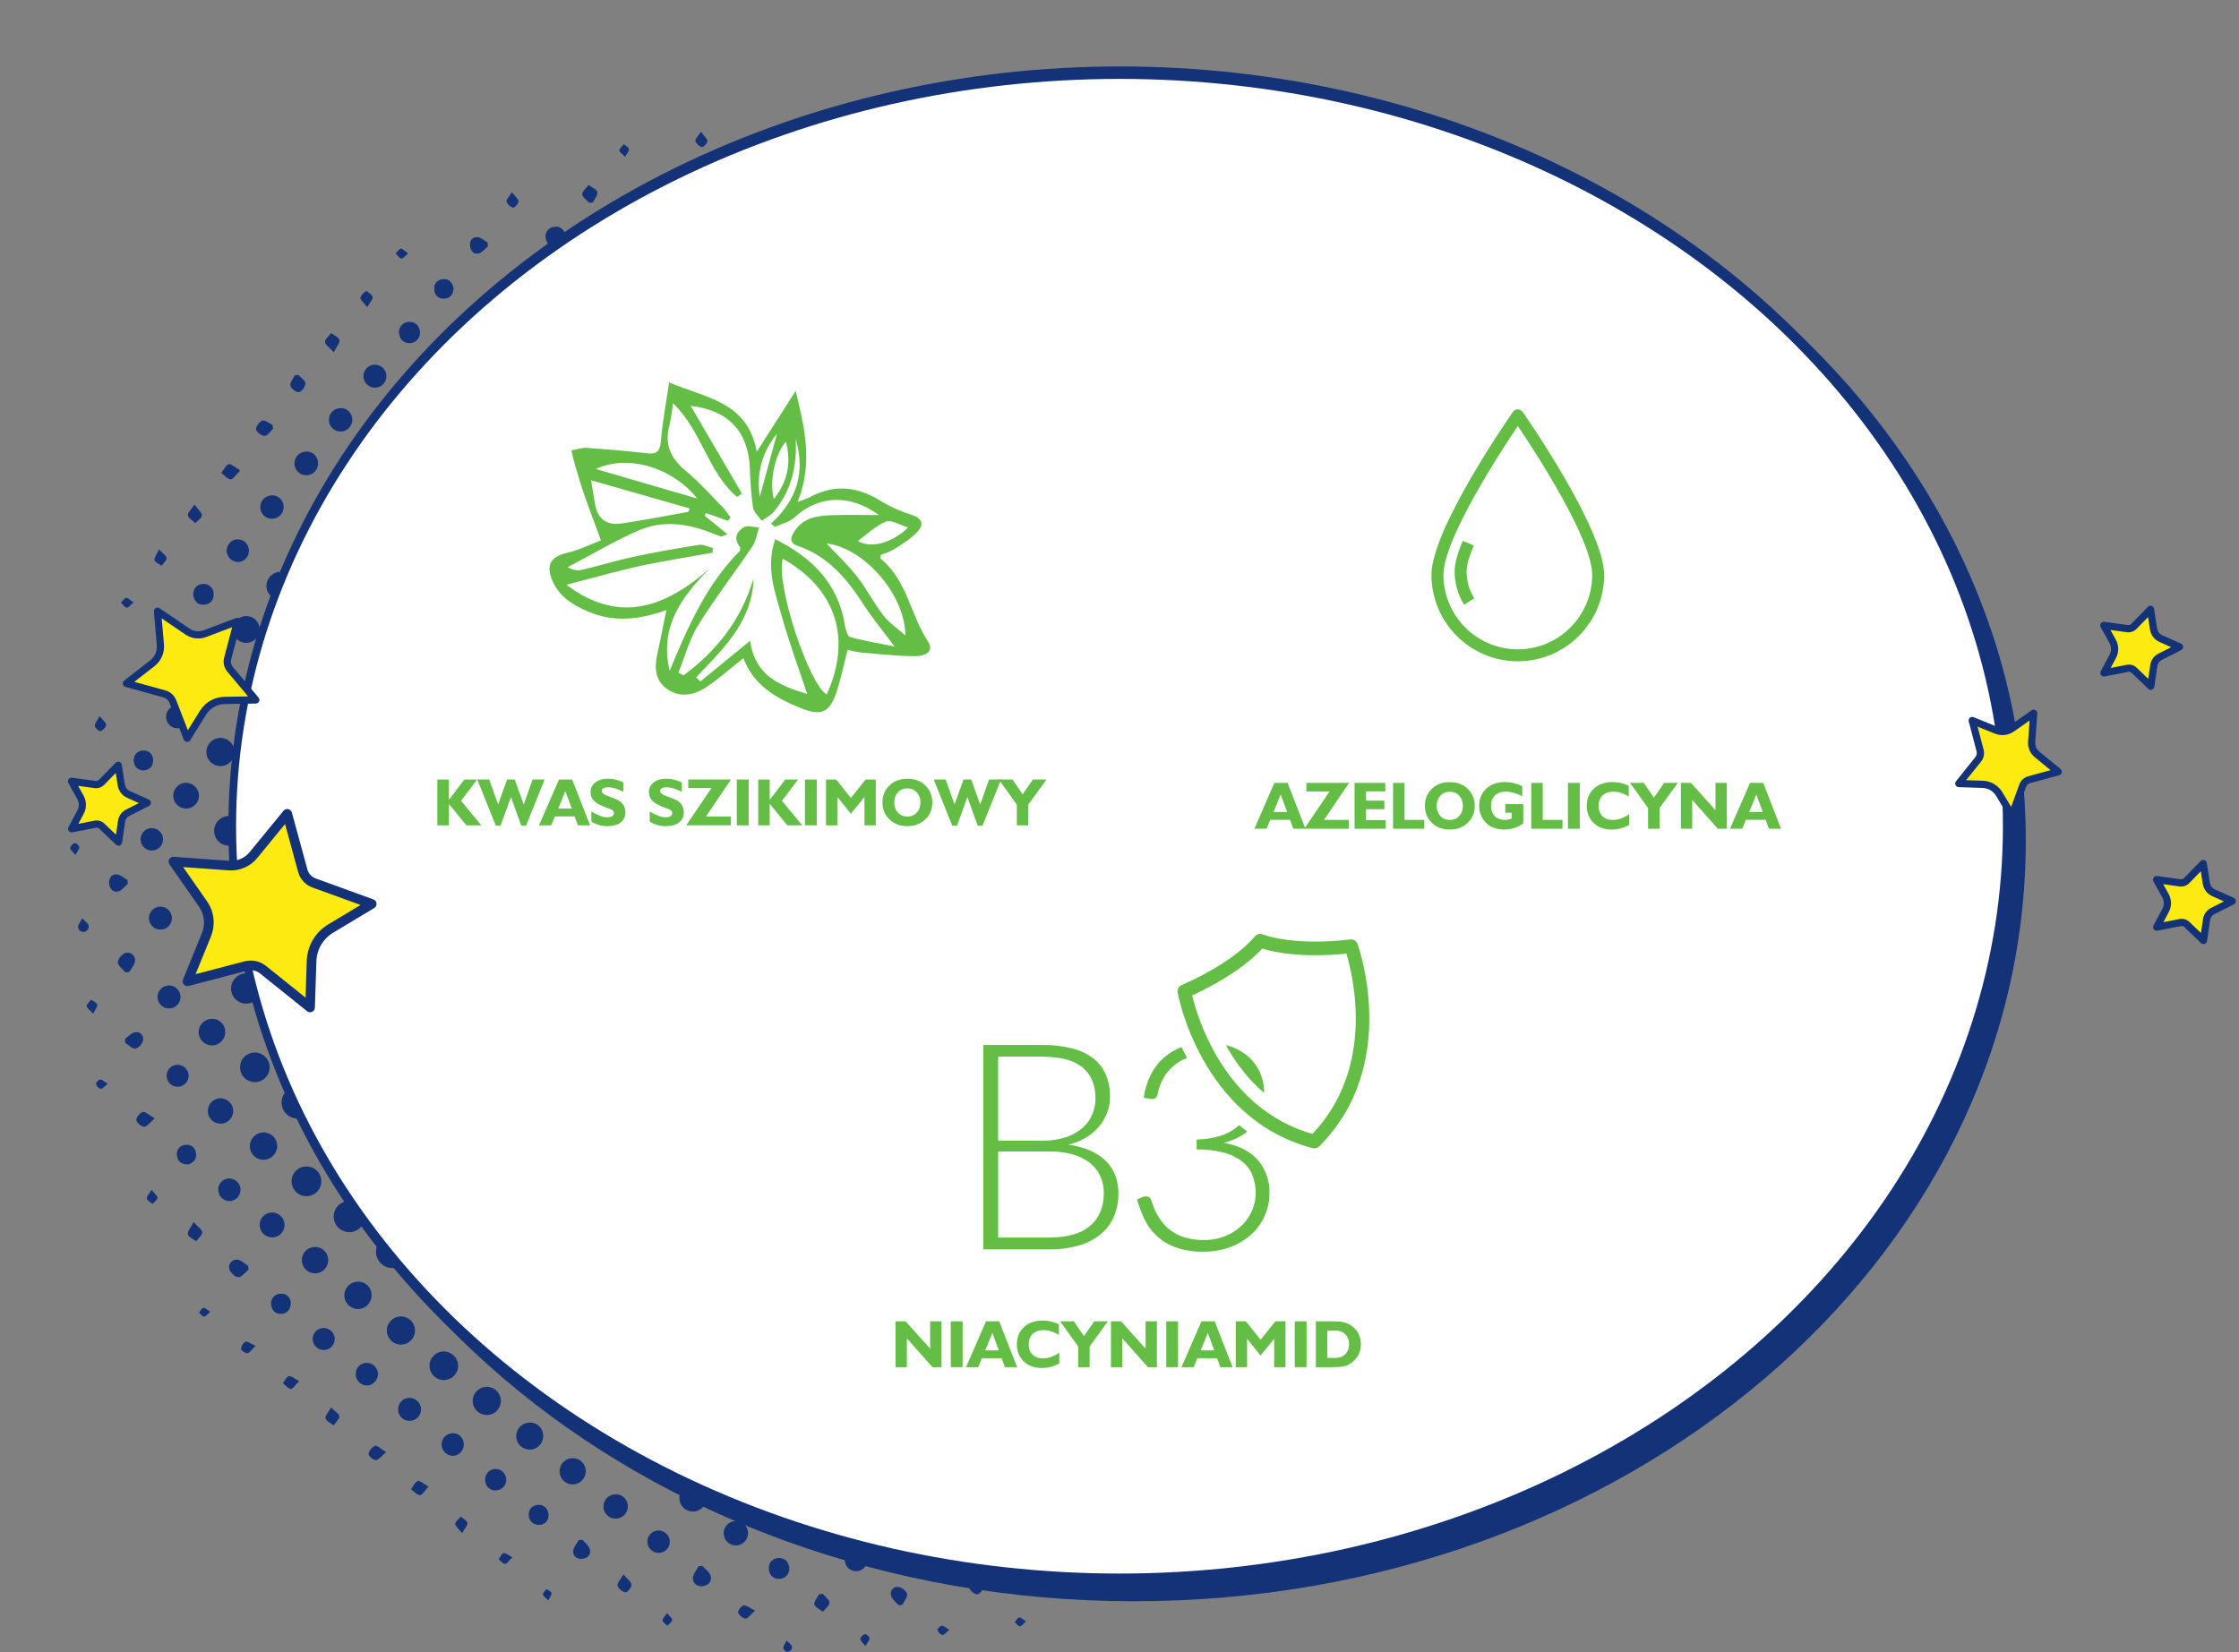 <?xml version="1.0" encoding="utf-8"?>
<!-- Generator: Adobe Illustrator 24.0.2, SVG Export Plug-In . SVG Version: 6.00 Build 0)  -->
<svg version="1.1" id="Layer_1" xmlns="http://www.w3.org/2000/svg" xmlns:xlink="http://www.w3.org/1999/xlink" x="0px" y="0px"
	 viewBox="0 0 932 688" style="enable-background:new 0 0 932 688;" xml:space="preserve">
<rect x="0" y="0" width="932" height="688" fill="#808080" stroke="none"/>
<style type="text/css">
	.st0{fill:#143278;}
	.st1{fill:#FFFFFF;}
	.st2{enable-background:new    ;}
	.st3{fill:#64BE46;}
	.st4{fill:#FCEA10;}
</style>
<g>
	<g id="Group_2577" transform="translate(-4046.087 -797.838)">
		<g id="Group_2576" transform="translate(4292.087 879.838)">
			<g id="Group_2322" transform="translate(88.474 404.294)">
				<g id="Path_1597">
					<path class="st0" d="M-211.05-33.97c-3.7,0.29-6.47,3.53-6.18,7.23c0.29,3.71,3.53,6.47,7.23,6.18
						c3.7-0.29,6.47-3.53,6.18-7.23c0-0.01,0-0.03,0-0.04C-204.2-31.48-207.39-34.19-211.05-33.97z"/>
				</g>
			</g>
			<g id="Group_2323" transform="translate(127.855 466.465)">
				<g id="Path_1598">
					<path class="st0" d="M-211.22-34.05c-3.72,0.35-6.45,3.66-6.1,7.39s3.66,6.46,7.38,6.11c3.72-0.35,6.45-3.66,6.1-7.39
						c0-0.04-0.01-0.09-0.01-0.13C-204.33-31.71-207.57-34.34-211.22-34.05z"/>
				</g>
			</g>
			<g id="Group_2329" transform="translate(110.2 452.06)">
				<g id="Path_1604">
					<path class="st0" d="M-211.29-34.04c-3.58,0.27-6.26,3.4-5.98,6.98c0.27,3.58,3.4,6.26,6.97,5.99c3.58-0.27,6.26-3.4,5.98-6.98
						c0-0.04-0.01-0.08-0.01-0.12c-0.27-3.51-3.33-6.14-6.84-5.88C-211.2-34.05-211.25-34.04-211.29-34.04z"/>
				</g>
			</g>
			<g id="Group_2337" transform="translate(67.375 357.167)">
				<g id="Path_1612">
					<path class="st0" d="M-211.33-33.89c-3.47,0.25-6.08,3.26-5.84,6.74c0.25,3.47,3.26,6.09,6.73,5.84
						c3.47-0.25,6.08-3.26,5.84-6.74c0-0.07-0.01-0.14-0.02-0.21c-0.25-3.37-3.18-5.9-6.55-5.65
						C-211.22-33.9-211.27-33.9-211.33-33.89z"/>
				</g>
			</g>
			<g id="Group_2352" transform="translate(92.581 437.696)">
				<g id="Path_1627">
					<path class="st0" d="M-211.5-34.02c-3.41,0.26-5.95,3.24-5.69,6.65c0.26,3.41,3.24,5.96,6.64,5.7c3.38-0.26,5.92-3.19,5.7-6.58
						c-0.2-3.39-3.12-5.98-6.51-5.78C-211.41-34.03-211.46-34.02-211.5-34.02z"/>
				</g>
			</g>
			<g id="Group_2353" transform="translate(71.104 390.179)">
				<g id="Path_1628">
					<path class="st0" d="M-211.35-33.96c-3.4,0.18-6.01,3.09-5.82,6.49c0.18,3.4,3.09,6.01,6.48,5.83c3.4-0.18,6.01-3.09,5.82-6.49
						c0-0.07-0.01-0.13-0.01-0.2C-205.17-31.64-208.03-34.13-211.35-33.96z"/>
				</g>
			</g>
			<g id="Group_2354" transform="translate(60.303 291.54)">
				<g id="Path_1629">
					<path class="st0" d="M-211.45-33.79c-3.41,0.26-5.96,3.25-5.7,6.66c0.26,3.41,3.24,5.97,6.66,5.7s5.96-3.25,5.7-6.66
						c-0.01-0.1-0.02-0.2-0.03-0.3C-205.22-31.68-208.15-34.07-211.45-33.79z"/>
				</g>
			</g>
			<g id="Group_2363" transform="translate(150.163 514.826)">
				<g id="Path_1638">
					<path class="st0" d="M-211.79-34.14c-3.28,0.21-5.78,3.04-5.57,6.32c0.21,3.29,3.04,5.78,6.32,5.57
						c3.28-0.21,5.78-3.04,5.57-6.32c0-0.07-0.01-0.13-0.02-0.2C-205.84-31.95-208.6-34.3-211.79-34.14z"/>
				</g>
			</g>
			<g id="Group_2369" transform="translate(132.337 500.244)">
				<g id="Path_1644">
					<path class="st0" d="M-211.9-34.12c-3.23,0.25-5.65,3.06-5.4,6.29c0.25,3.23,3.06,5.65,6.29,5.41c3.23-0.25,5.65-3.06,5.4-6.29
						c0-0.04-0.01-0.08-0.01-0.11C-205.92-32.02-208.71-34.38-211.9-34.12z"/>
				</g>
			</g>
			<g id="Group_2370" transform="translate(168.173 529.591)">
				<g id="Path_1645">
					<path class="st0" d="M-211.98-34.16c-3.23,0.24-5.65,3.05-5.41,6.28s3.05,5.66,6.28,5.41c3.23-0.24,5.65-3.05,5.41-6.28
						c0-0.04-0.01-0.07-0.01-0.11C-205.99-32.05-208.79-34.42-211.98-34.16z"/>
				</g>
			</g>
			<g id="Group_2374" transform="translate(82.096 189.734)">
				<g id="Path_1649">
					<path class="st0" d="M-211.94-33.62c-3.22,0.33-5.56,3.22-5.23,6.44c0.33,3.22,3.21,5.56,6.43,5.23
						c3.22-0.33,5.56-3.22,5.23-6.44c0-0.04-0.01-0.08-0.01-0.11C-205.9-31.68-208.76-33.96-211.94-33.62z"/>
				</g>
			</g>
			<g id="Group_2375" transform="translate(57.035 258.999)">
				<g id="Path_1650">
					<path class="st0" d="M-211.71-33.75c-3.23,0.24-5.65,3.06-5.41,6.29c0.24,3.23,3.05,5.65,6.28,5.41
						c3.23-0.24,5.65-3.06,5.41-6.29c0-0.04-0.01-0.07-0.01-0.11C-205.73-31.63-208.52-34-211.71-33.75z"/>
				</g>
			</g>
			<g id="Group_2377" transform="translate(186.321 544.501)">
				<g id="Path_1652">
					<path class="st0" d="M-212.26-34.18c-3.1,0.24-5.41,2.95-5.17,6.05c0.24,3.1,2.95,5.41,6.04,5.17c3.1-0.24,5.41-2.95,5.17-6.05
						c0-0.03-0.01-0.07-0.01-0.1c-0.18-2.99-2.75-5.27-5.74-5.09C-212.06-34.2-212.16-34.19-212.26-34.18z"/>
				</g>
			</g>
			<g id="Group_2381" transform="translate(75.166 423.528)">
				<g id="Path_1656">
					<path class="st0" d="M-211.88-34c-3.13,0.21-5.5,2.93-5.29,6.06s2.93,5.5,6.06,5.29c3.13-0.21,5.5-2.93,5.29-6.06
						c0-0.07-0.01-0.13-0.02-0.2c-0.22-3.04-2.85-5.32-5.89-5.11C-211.78-34.01-211.83-34-211.88-34z"/>
				</g>
			</g>
			<g id="Group_2384" transform="translate(114.594 485.748)">
				<g id="Path_1659">
					<path class="st0" d="M-212.11-34.08c-3.12,0.29-5.42,3.06-5.13,6.18c0.29,3.13,3.05,5.43,6.18,5.14
						c3.12-0.29,5.42-3.06,5.13-6.18c-0.01-0.06-0.01-0.13-0.02-0.19c-0.28-3.02-2.96-5.25-5.98-4.97
						C-211.99-34.1-212.05-34.09-212.11-34.08z"/>
				</g>
			</g>
			<g id="Group_2388" transform="translate(254.4 570.325)">
				<g id="Path_1663">
					<path class="st0" d="M-212.59-34.2c-3.09,0.34-5.32,3.11-4.98,6.2s3.11,5.32,6.2,4.98c3.09-0.34,5.32-3.11,4.98-6.2
						c0-0.04-0.01-0.07-0.01-0.11c-0.28-2.99-2.94-5.19-5.93-4.9C-212.42-34.23-212.51-34.22-212.59-34.2z"/>
				</g>
			</g>
			<g id="Group_2391" transform="translate(53.801 376.135)">
				<g id="Path_1666">
					<path class="st0" d="M-212.01-33.92c-3.05,0.24-5.32,2.91-5.08,5.96c0.24,3.05,2.91,5.32,5.95,5.08
						c3.02-0.24,5.28-2.86,5.08-5.88c-0.12-2.98-2.64-5.3-5.61-5.18C-211.78-33.94-211.9-33.94-212.01-33.92z"/>
				</g>
			</g>
			<g id="Group_2392" transform="translate(204.402 559.34)">
				<g id="Path_1667">
					<path class="st0" d="M-212.37-34.22c-3.01,0.19-5.29,2.79-5.1,5.81s2.79,5.3,5.8,5.1s5.29-2.79,5.1-5.81
						c0-0.03,0-0.07-0.01-0.1C-206.83-32.18-209.4-34.4-212.37-34.22z"/>
				</g>
			</g>
			<g id="Group_2393" transform="translate(96.858 471.26)">
				<g id="Path_1668">
					<path class="st0" d="M-212.1-34.08c-3.03,0.21-5.32,2.83-5.11,5.87c0.21,3.03,2.83,5.32,5.86,5.11
						c3.03-0.21,5.32-2.83,5.11-5.87c0-0.06-0.01-0.13-0.02-0.19C-206.53-32.12-209.13-34.32-212.1-34.08z"/>
				</g>
			</g>
			<g id="Group_2399" transform="translate(68.049 208.212)">
				<g id="Path_1674">
					<path class="st0" d="M-211.84-33.68c-3.08,0.15-5.45,2.76-5.3,5.84c0.15,3.08,2.76,5.46,5.83,5.31
						c3.08-0.15,5.45-2.76,5.3-5.84c0,0,0-0.01,0-0.01c-0.05-2.99-2.52-5.37-5.5-5.31C-211.62-33.69-211.73-33.69-211.84-33.68z"/>
				</g>
			</g>
			<g id="Group_2407" transform="translate(54.004 226.703)">
				<g id="Path_1682">
					<path class="st0" d="M-212.24-33.7c-2.91,0.23-5.09,2.78-4.86,5.7c0.23,2.92,2.78,5.09,5.69,4.86c2.91-0.23,5.09-2.78,4.86-5.7
						c0-0.06-0.01-0.12-0.02-0.19C-206.93-31.83-209.41-33.87-212.24-33.7z"/>
				</g>
			</g>
			<g id="Group_2408" transform="translate(43.203 277.696)">
				<g id="Path_1683">
					<path class="st0" d="M-211.9-33.79c-2.96,0.1-5.28,2.58-5.19,5.54c0.09,2.96,2.57,5.29,5.53,5.19c2.96-0.1,5.28-2.58,5.19-5.54
						c0-0.09-0.01-0.18-0.02-0.26C-206.67-31.69-209.07-33.83-211.9-33.79z"/>
				</g>
			</g>
			<g id="Group_2412" transform="translate(57.633 409.253)">
				<g id="Path_1687">
					<path class="st0" d="M-212.28-33.98c-2.91,0.25-5.07,2.81-4.83,5.73s2.81,5.08,5.72,4.83c2.91-0.25,5.07-2.81,4.83-5.73
						c-0.01-0.06-0.01-0.13-0.02-0.19C-206.97-32.14-209.45-34.17-212.28-33.98z"/>
				</g>
			</g>
			<g id="Group_2414" transform="translate(79.239 456.893)">
				<g id="Path_1689">
					<path class="st0" d="M-212.48-34.04c-2.85,0.28-4.93,2.83-4.65,5.68c0.28,2.85,2.82,4.94,5.67,4.65s4.93-2.83,4.65-5.68
						c0,0,0,0,0-0.01C-207.1-32.24-209.63-34.31-212.48-34.04z"/>
				</g>
			</g>
			<g id="Group_2417" transform="translate(222.701 574.399)">
				<g id="Path_1692">
					<path class="st0" d="M-212.71-34.24c-2.8,0.15-4.95,2.54-4.8,5.34c0.15,2.8,2.54,4.95,5.34,4.8c2.8-0.15,4.95-2.54,4.8-5.34
						c0-0.09-0.01-0.18-0.02-0.26c-0.21-2.72-2.59-4.75-5.3-4.54C-212.7-34.24-212.71-34.24-212.71-34.24z"/>
				</g>
			</g>
			<g id="Group_2419" transform="translate(272.861 585.551)">
				<g id="Path_1694">
					<path class="st0" d="M-212.85-34.26c-2.8,0.16-4.94,2.56-4.78,5.36c0.16,2.8,2.55,4.94,5.35,4.78c2.8-0.16,4.94-2.56,4.78-5.36
						c0-0.09-0.01-0.18-0.02-0.27c-0.22-2.72-2.6-4.74-5.32-4.52C-212.84-34.26-212.84-34.26-212.85-34.26z"/>
				</g>
			</g>
			<g id="Group_2421" transform="translate(108.128 121.459)">
				<g id="Path_1696">
					<path class="st0" d="M-212.9-33.51c-2.67,0.31-4.59,2.72-4.29,5.4c0.3,2.68,2.72,4.6,5.39,4.29c2.67-0.31,4.59-2.72,4.29-5.4
						c-0.01-0.09-0.02-0.17-0.04-0.26C-207.91-32.07-210.3-33.88-212.9-33.51C-212.89-33.51-212.89-33.51-212.9-33.51z"/>
				</g>
			</g>
			<g id="Group_2424" transform="translate(93.749 139.604)">
				<g id="Path_1699">
					<path class="st0" d="M-212.77-33.55c-2.71,0.28-4.68,2.7-4.4,5.4c0.28,2.71,2.69,4.68,5.4,4.4c2.71-0.28,4.68-2.7,4.4-5.4
						c0-0.01,0-0.01,0-0.02c-0.18-2.62-2.44-4.59-5.05-4.42C-212.54-33.57-212.65-33.56-212.77-33.55z"/>
				</g>
			</g>
			<g id="Group_2426" transform="translate(79.47 157.853)">
				<g id="Path_1701">
					<path class="st0" d="M-212.65-33.59c-2.68,0.21-4.68,2.56-4.47,5.24c0.21,2.68,2.56,4.69,5.24,4.48
						c2.65-0.21,4.64-2.5,4.48-5.16c-0.09-2.62-2.28-4.67-4.9-4.59C-212.42-33.61-212.54-33.6-212.65-33.59z"/>
				</g>
			</g>
			<g id="Group_2432" transform="translate(40.173 245.4)">
				<g id="Path_1707">
					<path class="st0" d="M-212.58-33.74c-2.64,0.17-4.64,2.45-4.47,5.09c0.17,2.64,2.45,4.65,5.08,4.48
						c2.64-0.17,4.64-2.45,4.47-5.09c0-0.03,0-0.06-0.01-0.09C-207.73-31.94-209.98-33.88-212.58-33.74z"/>
				</g>
			</g>
			<g id="Group_2433" transform="translate(36.624 362.212)">
				<g id="Path_1708">
					<path class="st0" d="M-212.67-33.91c-2.64,0.22-4.59,2.54-4.37,5.18c0.22,2.64,2.54,4.59,5.18,4.37
						c2.64-0.22,4.59-2.54,4.37-5.18c0-0.03-0.01-0.06-0.01-0.09C-207.79-32.22-210.08-34.11-212.67-33.91z"/>
				</g>
			</g>
			<g id="Group_2435" transform="translate(122.54 103.35)">
				<g id="Path_1710">
					<path class="st0" d="M-213.01-33.49c-2.63,0.3-4.52,2.67-4.22,5.3c0.3,2.63,2.67,4.52,5.3,4.22c2.63-0.3,4.52-2.67,4.22-5.3
						c0-0.03-0.01-0.06-0.01-0.1C-208.09-31.94-210.43-33.76-213.01-33.49z"/>
				</g>
			</g>
			<g id="Group_2436" transform="translate(136.985 534.19)">
				<g id="Path_1711">
					<path class="st0" d="M-212.81-34.18c-2.64,0.17-4.64,2.45-4.47,5.09c0.17,2.64,2.45,4.65,5.09,4.48
						c2.64-0.17,4.64-2.45,4.47-5.09c0-0.03,0-0.06-0.01-0.09C-207.97-32.39-210.21-34.33-212.81-34.18z"/>
				</g>
			</g>
			<g id="Group_2439" transform="translate(33.031 329.34)">
				<g id="Path_1714">
					<path class="st0" d="M-212.8-33.84c-2.63,0.3-4.51,2.68-4.21,5.31s2.68,4.51,5.31,4.21c2.63-0.3,4.51-2.68,4.21-5.31
						c0-0.03-0.01-0.06-0.01-0.1C-207.89-32.3-210.22-34.11-212.8-33.84z"/>
				</g>
			</g>
			<g id="Group_2444" transform="translate(323.418 597.099)">
				<g id="Path_1719">
					<path class="st0" d="M-213.25-34.29c-2.58,0.1-4.6,2.27-4.5,4.86c0.1,2.59,2.27,4.6,4.86,4.5c2.58-0.1,4.6-2.27,4.5-4.86
						c0-0.06,0-0.11-0.01-0.17C-208.66-32.43-210.76-34.31-213.25-34.29z"/>
				</g>
			</g>
			<g id="Group_2446" transform="translate(61.809 442.672)">
				<g id="Path_1721">
					<path class="st0" d="M-212.97-33.98c-2.49,0.31-4.25,2.58-3.95,5.07c0.22,2.6,2.5,4.53,5.1,4.32c2.57-0.36,4.39-2.7,4.12-5.28
						C-208.03-32.47-210.38-34.3-212.97-33.98z"/>
				</g>
			</g>
			<g id="Group_2450" transform="translate(119.142 519.574)">
				<g id="Path_1725">
					<path class="st0" d="M-212.88-34.14c-2.5,0.19-4.37,2.37-4.19,4.87c0.11,2.61,2.29,4.64,4.89,4.56
						c2.58-0.25,4.5-2.49,4.36-5.08C-208.02-32.38-210.28-34.33-212.88-34.14z"/>
				</g>
			</g>
			<g id="Group_2451" transform="translate(154.953 548.954)">
				<g id="Path_1726">
					<path class="st0" d="M-213-34.21c-2.59,0.31-4.43,2.66-4.12,5.25c0,0,0,0,0,0c0.36,2.57,2.69,4.39,5.27,4.13
						c2.57-0.43,4.31-2.85,3.91-5.43C-208.25-32.74-210.51-34.51-213-34.21z"/>
				</g>
			</g>
			<g id="Group_2455" transform="translate(65.282 176.214)">
				<g id="Path_1730">
					<path class="st0" d="M-212.56-33.64c-2.47-0.01-4.55,2.51-4.37,5.05c0.24,2.59,2.48,4.52,5.07,4.38
						c2.59-0.3,4.45-2.63,4.16-5.23C-207.89-31.94-210.06-33.82-212.56-33.64z"/>
				</g>
			</g>
			<g id="Group_2456" transform="translate(29.551 296.583)">
				<g id="Path_1731">
					<path class="st0" d="M-212.82-33.8c-2.57,0.26-4.44,2.56-4.18,5.13c0.26,2.57,2.56,4.44,5.12,4.18
						c2.57-0.26,4.44-2.56,4.18-5.13c-0.01-0.06-0.01-0.12-0.02-0.17C-208.12-32.25-210.34-33.99-212.82-33.8z"/>
				</g>
			</g>
			<g id="Group_2457" transform="translate(241.008 589.476)">
				<g id="Path_1732">
					<path class="st0" d="M-213.17-34.27c-2.58,0.17-4.53,2.4-4.36,4.98c0.17,2.58,2.4,4.53,4.97,4.37c2.58-0.17,4.53-2.4,4.36-4.98
						c0-0.06-0.01-0.11-0.01-0.17C-208.53-32.55-210.68-34.37-213.17-34.27z"/>
				</g>
			</g>
			<g id="Group_2459" transform="translate(101.341 505.04)">
				<g id="Path_1734">
					<path class="st0" d="M-212.93-34.13c-2.53,0.18-4.43,2.38-4.25,4.91c0.18,2.53,2.38,4.43,4.91,4.25
						c2.53-0.18,4.43-2.38,4.25-4.91c0-0.03,0-0.05-0.01-0.08C-208.29-32.44-210.45-34.28-212.93-34.13z"/>
				</g>
			</g>
			<g id="Group_2460" transform="translate(40.406 395.276)">
				<g id="Path_1735">
					<path class="st0" d="M-212.78-33.97c-2.53,0.18-4.43,2.38-4.25,4.91c0.18,2.53,2.38,4.43,4.9,4.25
						c2.53-0.18,4.43-2.38,4.25-4.91c0-0.02,0-0.05-0.01-0.08C-208.14-32.27-210.3-34.11-212.78-33.97z"/>
				</g>
			</g>
			<g id="Group_2462" transform="translate(173.117 563.847)">
				<g id="Path_1737">
					<path class="st0" d="M-213.28-34.22c-2.4,0.26-4.14,2.42-3.88,4.82c0.01,0.09,0.02,0.18,0.04,0.27
						c0.21,2.32,2.26,4.03,4.58,3.82c0.07-0.01,0.15-0.02,0.22-0.03c2.4-0.25,4.15-2.39,3.91-4.8c-0.01-0.09-0.02-0.18-0.04-0.27
						C-208.78-32.76-210.91-34.44-213.28-34.22z"/>
				</g>
			</g>
			<g id="Group_2463" transform="translate(137.173 85.489)">
				<g id="Path_1738">
					<path class="st0" d="M-212.79-33.5c-2.37-0.02-4.3,1.89-4.31,4.25c0,0.14,0,0.28,0.02,0.42c0.26,2.64,1.79,4.17,4.44,4.23
						c2.43-0.04,4.37-2.04,4.34-4.47c0-0.12-0.01-0.24-0.02-0.36C-208.72-31.88-210.13-33.44-212.79-33.5z"/>
				</g>
			</g>
			<g id="Group_2466" transform="translate(291.52 600.948)">
				<g id="Path_1741">
					<path class="st0" d="M-213.65-34.3c-2.55,0.46-4.02,1.96-3.81,4.65c-0.04,2.2,1.7,4.01,3.89,4.06c0.18,0,0.37-0.01,0.55-0.03
						c2.27-0.03,4.08-1.9,4.05-4.18c0-0.21-0.02-0.41-0.06-0.62C-209.4-33.09-211.03-34.32-213.65-34.3z"/>
				</g>
			</g>
			<g id="Group_2467" transform="translate(51.342 194.771)">
				<g id="Path_1742">
					<path class="st0" d="M-213.22-33.61c-2.61,0.43-3.76,2.13-3.68,4.78c0.52,2.61,2.04,4.06,4.67,3.8
						c2.61-0.26,3.95-1.93,3.82-4.61c-0.05-2.27-1.93-4.08-4.2-4.03C-212.81-33.67-213.01-33.65-213.22-33.61z"/>
				</g>
			</g>
			<g id="Group_2468" transform="translate(26.482 264.254)">
				<g id="Path_1743">
					<path class="st0" d="M-212.8-33.78c-2.19-0.05-4,1.68-4.05,3.87c0,0.17,0,0.34,0.02,0.52c0.25,2.56,1.8,3.75,4.18,3.94
						c2.48-0.37,3.97-1.73,3.9-4.28c0.12-2.11-1.49-3.92-3.6-4.05C-212.5-33.79-212.65-33.79-212.8-33.78z"/>
				</g>
			</g>
			<g id="Group_2470" transform="translate(198.34 45.843)">
				<g id="Path_1745">
					<path class="st0" d="M-213.49-33.43c-2.19,0.11-3.88,1.98-3.77,4.18c0.01,0.17,0.03,0.34,0.06,0.5
						c0.38,2.53,1.92,3.79,4.42,3.66c2.41-0.13,4.03-2.23,3.67-5.14C-209.45-32.32-211.4-33.74-213.49-33.43z"/>
				</g>
			</g>
			<g id="Group_2471" transform="translate(191.338 578.798)">
				<g id="Path_1746">
					<path class="st0" d="M-213.75-34.2c-2.47,0.43-3.67,2.02-3.47,4.57c0.19,2.46,2.29,4.07,5.12,3.66
						c2.07-0.43,3.42-2.44,3.03-4.52c-0.11-2.19-1.98-3.88-4.17-3.77C-213.41-34.25-213.58-34.23-213.75-34.2z"/>
				</g>
			</g>
			<g id="Group_2475" transform="translate(83.813 490.775)">
				<g id="Path_1750">
					<path class="st0" d="M-213.14-34.12c-2.2,0.07-3.92,1.91-3.85,4.1c0.01,0.17,0.02,0.34,0.05,0.51
						c0.34,2.53,1.85,3.84,4.35,3.75c2.42-0.09,4.08-2.16,3.77-5.06C-209.11-32.93-211.04-34.4-213.14-34.12z"/>
				</g>
			</g>
			<g id="Group_2478" transform="translate(259.821 604.236)">
				<g id="Path_1753">
					<path class="st0" d="M-213.52-34.3l-1.55,0.21c-0.83,1.63-2.3,3.25-2.33,4.89c-0.04,2.3,1.89,3.67,4.2,3.36
						c2.31-0.31,3.84-2.11,3.19-4.33C-210.47-31.77-212.3-32.94-213.52-34.3z"/>
				</g>
			</g>
			<g id="Group_2479" transform="translate(44.523 428.676)">
				<g id="Path_1754">
					<path class="st0" d="M-213.28-34c-2.06,0.04-3.69,1.75-3.64,3.81c0,0.23,0.03,0.46,0.08,0.69c0.28,2.57,2.03,3.66,4.71,3.65
						c2.1-0.73,3.59-2.14,3.17-4.73c-0.14-2.05-1.91-3.59-3.96-3.46C-213.05-34.04-213.17-34.02-213.28-34z"/>
				</g>
			</g>
			<g id="Group_2480" transform="translate(37.367 213.441)">
				<g id="Path_1755">
					<path class="st0" d="M-216.84-29.34c0.07,2.03,1.77,3.61,3.8,3.54c0.13,0,0.27-0.02,0.4-0.04c2.49-0.21,3.59-1.96,3.68-5.51
						c-1.18-0.68-2.72-2.25-4.33-2.34C-215.7-33.82-217.11-31.86-216.84-29.34z"/>
				</g>
			</g>
			<g id="Group_2483" transform="translate(151.909 67.687)">
				<g id="Path_1758">
					<path class="st0" d="M-213.53-33.46c-2.04,0.04-3.67,1.72-3.64,3.77c0,0.13,0.01,0.25,0.03,0.38
						c-0.12,2.07,1.45,3.84,3.51,3.97c0.22,0.01,0.44,0.01,0.67-0.02c2.53-0.1,3.7-1.82,3.85-4.32
						C-209.61-32.17-211.01-33.66-213.53-33.46z"/>
				</g>
			</g>
			<g id="Group_2485" transform="translate(66.3 476.575)">
				<g id="Path_1760">
					<path class="st0" d="M-216.81-30.09c0.4,1.43,2.49,3.32,3.77,3.29c1.42-0.04,2.79-2.03,4.19-3.17
						c-0.06-0.52-0.11-1.03-0.17-1.55c-1.47-0.91-2.89-2.45-4.42-2.58c-1.71-0.22-3.27,0.98-3.49,2.69
						C-216.98-30.96-216.94-30.51-216.81-30.09z"/>
				</g>
			</g>
			<g id="Group_2487" transform="translate(19.886 348.529)">
				<g id="Path_1762">
					<path class="st0" d="M-213.71-33.76c-1.39,0.43-3.18,2.6-3.12,3.91c0.07,1.45,2.06,2.81,3.21,4.21l1.52-0.2
						c0.85-1.51,2.32-3,2.4-4.55c0.21-1.71-1-3.27-2.71-3.48C-212.84-33.93-213.28-33.89-213.71-33.76z"/>
				</g>
			</g>
			<g id="Group_2493" transform="translate(166.802 50.172)">
				<g id="Path_1768">
					<path class="st0" d="M-217.13-29.58c0.28,2.15,1.75,3.47,3.74,2.88c1.38-0.41,2.46-1.9,3.67-2.91
						c-0.05-0.54-0.1-1.09-0.15-1.63c-1.38-0.77-2.72-2.1-4.14-2.19C-216.26-33.59-217.43-31.91-217.13-29.58z"/>
				</g>
			</g>
			<g id="Group_2494" transform="translate(16.223 315.913)">
				<g id="Path_1769">
					<path class="st0" d="M-216.79-29.98c0.22,2.29,1.75,3.78,3.88,3.19c1.47-0.4,2.61-2.04,3.9-3.12c-0.05-0.54-0.1-1.07-0.16-1.61
						c-1.47-0.82-2.9-2.22-4.42-2.34C-215.78-34.01-217.01-32.27-216.79-29.98z"/>
				</g>
			</g>
			<g id="Group_2495" transform="translate(22.908 381.684)">
				<g id="Path_1770">
					<path class="st0" d="M-212.75-33.9c-1.48,0.27-2.73,1.77-4.08,2.73l0.06,1.67c1.41,0.88,2.87,2.52,4.2,2.41
						c1.2-0.1,2.91-1.96,3.18-3.31c0.41-1.5-0.47-3.06-1.98-3.47C-211.82-34-212.3-34.01-212.75-33.9z"/>
				</g>
			</g>
			<g id="Group_2498" transform="translate(209.882 593.379)">
				<g id="Path_1773">
					<path class="st0" d="M-213.42-34.29l-1.58,0.15c-0.8,1.5-2.17,2.95-2.28,4.49c-0.15,2.24,1.56,3.5,3.81,3.28
						c2.25-0.22,3.69-1.77,3.12-3.94C-210.74-31.8-212.35-32.97-213.42-34.29z"/>
				</g>
			</g>
			<g id="Group_2499" transform="translate(342.42 613.023)">
				<g id="Path_1774">
					<path class="st0" d="M-214.43-34.29c-1.52-0.23-2.95,0.81-3.18,2.34c-0.07,0.48-0.02,0.97,0.15,1.42
						c0.42,1.46,2.02,2.58,3.09,3.86l1.65-0.22c0.7-1.51,2.12-3.17,1.87-4.5C-211.09-32.6-213.08-34.13-214.43-34.29z"/>
				</g>
			</g>
			<g id="Group_2501" transform="translate(91.821 107.609)">
				<g id="Path_1776">
					<path class="st0" d="M-215.17-33.31c-0.67,1.44-2.1,3.1-1.79,4.26c0.34,1.24,2.47,2.89,3.59,2.72s2.68-2.36,2.66-3.65
						c-0.02-1.2-1.88-2.38-2.92-3.56L-215.17-33.31z"/>
				</g>
			</g>
			<g id="Group_2503" transform="translate(23.617 232.283)">
				<g id="Path_1778">
					<path class="st0" d="M-213.93-33.68c-1.21,0.34-1.95,2.38-2.9,3.68c1.28,0.97,2.57,2.71,3.83,2.69
						c1.18-0.02,2.32-1.9,3.48-2.97c-0.08-0.52-0.15-1.04-0.23-1.57C-211.17-32.53-212.8-34-213.93-33.68z"/>
				</g>
			</g>
			<g id="Group_2505" transform="translate(213.668 28.425)">
				<g id="Path_1780">
					<path class="st0" d="M-214.67-33.41c-0.95,1.3-2.65,2.61-2.62,3.89c0.02,1.21,1.88,2.38,2.92,3.56l1.54-0.23
						c0.67-1.44,2.1-3.1,1.79-4.26C-211.39-31.68-213.39-32.44-214.67-33.41z"/>
				</g>
			</g>
			<g id="Group_2508" transform="translate(310.505 615.934)">
				<g id="Path_1783">
					<path class="st0" d="M-215.57-34.15c-0.71,1.41-2.2,3.02-1.93,4.19c0.3,1.25,2.27,2.09,3.51,3.1c0.99-1.26,2.74-2.51,2.76-3.79
						c0.02-1.21-1.79-2.45-2.79-3.67L-215.57-34.15z"/>
				</g>
			</g>
			<g id="Group_2509" transform="translate(77.564 126.625)">
				<g id="Path_1784">
					<path class="st0" d="M-214.31-33.52c-1.21,0.34-2.81,2.52-2.65,3.66c0.17,1.14,2.34,2.74,3.59,2.72
						c1.18-0.02,2.32-1.91,3.47-2.98c-0.08-0.52-0.16-1.04-0.23-1.57C-211.53-32.37-213.17-33.84-214.31-33.52z"/>
				</g>
			</g>
			<g id="Group_2510" transform="translate(374.992 608.887)">
				<g id="Path_1785">
					<path class="st0" d="M-215.72-34.14c-0.71,1.41-2.21,3.02-1.93,4.19c0.3,1.25,2.37,2.98,3.48,2.86s2.77-2.25,2.79-3.54
						c0.02-1.21-1.78-2.45-2.78-3.68C-214.68-34.25-215.2-34.2-215.72-34.14z"/>
				</g>
			</g>
			<g id="Group_2511" transform="translate(27.594 414.971)">
				<g id="Path_1786">
					<path class="st0" d="M-216.84-30.66c0.09,1.1,2.08,2.79,3.27,2.82c1.13,0.04,2.31-1.73,4.36-3.46
						c-2.31-1.36-3.76-2.91-4.88-2.7C-215.26-33.76-216.93-31.76-216.84-30.66z"/>
				</g>
			</g>
			<g id="Group_2514" transform="translate(106.327 90.194)">
				<g id="Path_1789">
					<path class="st0" d="M-214.48-33.51c-0.92,1.24-2.58,2.49-2.55,3.71c0.03,1.15,1.83,2.27,3.64,4.27
						c1.2-2.41,2.64-3.97,2.36-5.09C-211.33-31.8-213.27-32.56-214.48-33.51z"/>
				</g>
			</g>
			<g id="Group_2517" transform="translate(13.185 281.877)">
				<g id="Path_1792">
					<path class="st0" d="M-216.77-28.71c0.29,1.18,2.34,2.8,3.41,2.64c1.07-0.15,2.61-2.25,2.58-3.47
						c-0.03-1.15-1.83-2.27-3.64-4.27C-215.62-31.39-217.05-29.83-216.77-28.71z"/>
				</g>
			</g>
			<g id="Group_2518" transform="translate(49.061 460.903)">
				<g id="Path_1793">
					<path class="st0" d="M-216.86-28.99c0.29,1.18,2.23,1.94,3.44,2.89c0.92-1.24,2.58-2.49,2.55-3.71
						c-0.03-1.15-1.83-2.27-3.63-4.28C-215.7-31.67-217.14-30.11-216.86-28.99z"/>
				</g>
			</g>
			<g id="Group_2519" transform="translate(63.053 144.856)">
				<g id="Path_1794">
					<path class="st0" d="M-216.93-29.95c1.3,0.97,2.58,2.63,3.91,2.68c1.04,0.04,2.14-1.92,3.97-3.74
						c-2.24-1.26-3.81-2.85-4.81-2.54C-215.13-33.16-215.93-31.22-216.93-29.95z"/>
				</g>
			</g>
			<g id="Group_2522" transform="translate(124.488 554.182)">
				<g id="Path_1797">
					<path class="st0" d="M-217.08-30.87c-0.1,0.79,1.98,2.64,3.03,2.6c1.19-0.04,2.31-1.67,4.3-3.28
						c-2.22-1.37-3.65-2.92-4.58-2.65C-215.72-33.6-216.75-32.36-217.08-30.87z"/>
				</g>
			</g>
			<g id="Group_2523" transform="translate(49.09 161.683)">
				<g id="Path_1798">
					<path class="st0" d="M-216.88-29.07c0.29,1.24,2,2.14,3.11,3.19c0.97-1.06,2.69-2.12,2.7-3.19c0-1.21-1.54-2.44-3.04-4.54
						C-215.53-31.42-217.1-30.03-216.88-29.07z"/>
				</g>
			</g>
			<g id="Group_2525" transform="translate(228.335 607.805)">
				<g id="Path_1800">
					<path class="st0" d="M-217.29-29.59c0.6,1.4,1.85,2.42,3.34,2.74c0.78,0.08,2.53-2.08,2.46-3.14c-0.08-1.21-1.7-2.33-3.33-4.32
						C-216.11-32.02-217.58-30.53-217.29-29.59z"/>
				</g>
			</g>
			<g id="Group_2527" transform="translate(142.205 568.857)">
				<g id="Path_1802">
					<path class="st0" d="M-217.12-30.77c1.24,0.87,2.47,2.39,3.72,2.41c0.97,0.01,1.95-1.85,3.57-3.54
						c-2.06-1.13-3.56-2.61-4.47-2.3C-215.49-33.81-216.2-31.98-217.12-30.77z"/>
				</g>
			</g>
			<g id="Group_2529" transform="translate(106.502 538.194)">
				<g id="Path_1804">
					<path class="st0" d="M-217-29.69c0.38,1.22,2.16,1.98,3.34,2.94c0.87-1.25,2.38-2.47,2.41-3.75c0.02-0.98-1.8-2.02-3.44-3.7
						C-215.82-32.13-217.29-30.63-217-29.69z"/>
				</g>
			</g>
			<g id="Group_2531" transform="translate(88.739 525.146)">
				<g id="Path_1806">
					<path class="st0" d="M-216.99-31.24c1.1,0.85,2.16,2.28,3.31,2.36c0.85,0.06,1.83-1.62,3.49-3.25
						c-2.07-1.04-3.37-2.26-4.33-2.03C-215.52-33.91-216.18-32.27-216.99-31.24z"/>
				</g>
			</g>
			<g id="Group_2534" transform="translate(278.702 620.73)">
				<g id="Path_1809">
					<path class="st0" d="M-217.43-31.4c0.51,1.32,1.64,2.3,3.02,2.6c1.02,0.03,2.07-1.62,4-3.32c-2.31-1.15-3.65-2.37-4.75-2.19
						C-216.12-34.15-217.65-32.15-217.43-31.4z"/>
				</g>
			</g>
			<g id="Group_2537" transform="translate(121.115 72.506)">
				<g id="Path_1812">
					<path class="st0" d="M-214.73-33.48c-0.84,0.99-2.29,1.94-2.34,2.96c-0.04,0.97,1.39,2.01,2.83,3.87
						c1.15-2.04,2.42-3.27,2.24-4.23C-212.19-31.88-213.77-32.62-214.73-33.48z"/>
				</g>
			</g>
			<g id="Group_2538" transform="translate(35.141 180.411)">
				<g id="Path_1813">
					<path class="st0" d="M-216.82-29.22c0.28,0.99,1.91,1.58,2.95,2.35c0.75-1.06,2.11-2.14,2.07-3.17
						c-0.04-0.97-1.55-1.88-3.15-3.61C-215.93-31.5-217.09-30.16-216.82-29.22z"/>
				</g>
			</g>
			<g id="Group_2539" transform="translate(260.85 6.211)">
				<g id="Path_1814">
					<path class="st0" d="M-217.39-29.52c0.45,1.23,1.45,2.17,2.7,2.54c0.63,0.13,2.29-1.63,2.27-2.51
						c-0.03-1.05-1.35-2.08-2.68-3.89C-216.27-31.52-217.59-30.32-217.39-29.52z"/>
				</g>
			</g>
			<g id="Group_2541" transform="translate(182.036 31.455)">
				<g id="Path_1816">
					<path class="st0" d="M-217.2-29.56c0.45,1.23,1.45,2.17,2.71,2.54c0.63,0.13,2.29-1.63,2.26-2.51
						c-0.02-1.06-1.35-2.08-2.68-3.89C-216.08-31.56-217.4-30.36-217.2-29.56z"/>
				</g>
			</g>
			<g id="Group_2542" transform="translate(160.662 583.763)">
				<g id="Path_1817">
					<path class="st0" d="M-214.83-34.27c-0.84,0.98-2.29,1.94-2.33,2.96c-0.04,0.97,1.39,2.01,2.83,3.87
						c1.15-2.04,2.42-3.27,2.24-4.23C-212.28-32.67-213.86-33.42-214.83-34.27z"/>
				</g>
			</g>
			<g id="Group_2544" transform="translate(3.271 334.201)">
				<g id="Path_1819">
					<path class="st0" d="M-216.75-30.11c0.16,1.21,1.28,2.06,2.49,1.9c1.21-0.16,2.06-1.28,1.89-2.49c0-0.03-0.01-0.06-0.01-0.09
						c-0.03-0.84-1.35-1.64-2.71-3.1C-215.95-32.08-216.98-30.92-216.75-30.11z"/>
				</g>
			</g>
			<g id="Group_2547" transform="translate(10.263 249.918)">
				<g id="Path_1822">
					<path class="st0" d="M-216.8-29.67c0.08,0.84,1.76,2.31,2.37,2.14c1.16-0.41,2.05-1.37,2.36-2.57c0.06-0.9-1.33-1.9-2.7-3.65
						C-215.81-31.81-216.9-30.68-216.8-29.67z"/>
				</g>
			</g>
			<g id="Group_2548" transform="translate(178.778 598.941)">
				<g id="Path_1823">
					<path class="st0" d="M-217.21-31.67c0.9,0.67,1.82,1.9,2.69,1.86c0.82-0.03,1.6-1.37,3.03-2.75c-1.78-0.88-2.91-1.93-3.71-1.71
						C-216.04-34.03-216.55-32.59-217.21-31.67z"/>
				</g>
			</g>
			<g id="Group_2550" transform="translate(31.961 447.454)">
				<g id="Path_1825">
					<path class="st0" d="M-216.84-30.46c0.16,0.88,1.52,1.54,2.36,2.29c0.74-0.85,2.01-1.67,2.05-2.56
						c0.04-0.84-1.21-1.75-2.43-3.33C-215.87-32.35-216.99-31.28-216.84-30.46z"/>
				</g>
			</g>
			<g id="Group_2552" transform="translate(6.898 368.142)">
				<g id="Path_1827">
					<path class="st0" d="M-214.98-33.94c-0.66,0.92-1.85,1.85-1.82,2.74c0.03,0.84,1.35,1.64,2.71,3.1
						c0.85-1.81,1.88-2.96,1.66-3.77C-212.66-32.74-214.08-33.27-214.98-33.94z"/>
				</g>
			</g>
			<g id="Group_2553" transform="translate(71.317 510.734)">
				<g id="Path_1828">
					<path class="st0" d="M-216.95-31.13c0,0.65,1.8,1.93,2.62,1.8c0.98-0.15,1.77-1.51,3.36-3.03c-2.01-0.92-3.31-2.04-4.15-1.75
						C-216.19-33.49-216.87-32.37-216.95-31.13z"/>
				</g>
			</g>
			<g id="Group_2557" transform="translate(0 302.82)">
				<g id="Path_1832">
					<path class="st0" d="M-214.88-33.83c-0.93,0.34-1.64,1.12-1.9,2.08c-0.04,0.72,1.09,1.52,2.2,2.9c0.81-1.57,1.66-2.48,1.58-3.3
						C-213.05-32.81-214.43-33.97-214.88-33.83z"/>
				</g>
			</g>
			<g id="Group_2560" transform="translate(21.201 200.583)">
				<g id="Path_1835">
					<path class="st0" d="M-216.83-31.66c0.79,0.74,1.5,1.9,2.4,2.09c0.61,0.12,1.48-1.12,2.78-2.2c-1.41-0.94-2.29-2-3.03-1.9
						C-215.47-33.57-216.12-32.38-216.83-31.66z"/>
				</g>
			</g>
			<g id="Group_2562" transform="translate(229.142 11.448)">
				<g id="Path_1837">
					<path class="st0" d="M-215.52-33.39c-0.65,0.86-1.72,1.68-1.81,2.61c-0.06,0.63,1.24,1.4,2.43,2.62
						c0.77-1.51,1.71-2.51,1.54-3.25C-213.53-32.19-214.75-32.74-215.52-33.39z"/>
				</g>
			</g>
			<g id="Group_2563" transform="translate(10.743 401.456)">
				<g id="Path_1838">
					<path class="st0" d="M-216.79-32.14c0.29,0.96,1.03,1.71,1.98,2.03c0.71,0.07,1.53-1.05,2.92-2.12
						c-1.51-0.9-2.37-1.81-3.18-1.76C-215.73-33.95-216.92-32.6-216.79-32.14z"/>
				</g>
			</g>
			<g id="Group_2564" transform="translate(197.247 613.924)">
				<g id="Path_1839">
					<path class="st0" d="M-215.77-34.32c-0.54,0.75-1.52,1.52-1.48,2.24c0.04,0.69,1.13,1.33,2.22,2.47
						c0.68-1.41,1.53-2.36,1.35-3.02C-213.87-33.33-215.03-33.77-215.77-34.32z"/>
				</g>
			</g>
			<g id="Group_2567" transform="translate(53.759 496.635)">
				<g id="Path_1842">
					<path class="st0" d="M-216.91-32.16c0.69,0.62,1.36,1.68,2.07,1.72c0.68,0.03,1.4-1.02,2.59-2.01
						c-1.33-0.83-2.18-1.79-2.84-1.67C-215.78-34.01-216.31-32.86-216.91-32.16z"/>
				</g>
			</g>
			<g id="Group_2568" transform="translate(135.817 55.006)">
				<g id="Path_1843">
					<path class="st0" d="M-214.93-33.45c-0.79,0.08-1.46,1.26-2.18,1.96c0.77,0.76,1.45,1.94,2.35,2.15
						c0.61,0.14,1.51-1.08,2.82-2.13C-213.32-32.45-214.18-33.53-214.93-33.45z"/>
				</g>
			</g>
			<g id="Group_2570" transform="translate(247.166 623.953)">
				<g id="Path_1845">
					<path class="st0" d="M-217.37-31.25c0.1,0.8,1.27,1.47,1.98,2.2c0.73-0.8,1.86-1.52,2.04-2.44c0.12-0.62-1.1-1.52-2.17-2.84
						C-216.43-32.9-217.46-32-217.37-31.25z"/>
				</g>
			</g>
			<g id="Group_2572" transform="translate(297.544 635.42)">
				<g id="Path_1847">
					<path class="st0" d="M-217.48-31.33c0.13,0.99,1.04,1.69,2.03,1.56c0.99-0.13,1.69-1.04,1.56-2.03c0-0.03-0.01-0.06-0.01-0.09
						c-0.04-0.69-1.13-1.33-2.22-2.47C-216.8-32.94-217.65-32-217.48-31.33z"/>
				</g>
			</g>
			<g id="Group_2573" transform="translate(329.689 632.687)">
				<g id="Path_1848">
					<path class="st0" d="M-215.59-34.34c-0.95,0.31-1.69,1.06-1.98,2.01c-0.07,0.72,1.03,1.56,2.1,2.98
						c0.87-1.53,1.76-2.4,1.72-3.23C-213.8-33.24-215.13-34.47-215.59-34.34z"/>
				</g>
			</g>
			<g id="Group_2574" transform="translate(361.913 629.193)">
				<g id="Path_1849">
					<path class="st0" d="M-217.64-32.46c0.31,0.95,1.06,1.7,2.01,2c0.71,0.06,1.51-1.07,2.88-2.17c-1.53-0.87-2.4-1.77-3.2-1.71
						C-216.6-34.3-217.78-32.92-217.64-32.46z"/>
				</g>
			</g>
			<g id="Group_2575" transform="translate(394.154 625.758)">
				<g id="Path_1850">
					<path class="st0" d="M-217.73-32.37c0.69,0.62,1.35,1.68,2.06,1.72c0.67,0.03,1.4-1.02,2.6-2c-1.32-0.84-2.17-1.8-2.84-1.68
						C-216.6-34.21-217.13-33.06-217.73-32.37z"/>
				</g>
			</g>
		</g>
	</g>
	<g id="Group_2025" transform="translate(-5087.2 -627.256)">
		<g id="Path_1301">
			<path class="st0" d="M5559.28,660.7c204.99,0,371.17,141.75,371.17,316.62s-166.18,316.62-371.17,316.62
				c-204.99,0-371.17-141.75-371.17-316.62S5354.29,660.7,5559.28,660.7z"/>
		</g>
		<g id="Ellipse_13">
			<ellipse class="st0" cx="5553.43" cy="971.54" rx="371.17" ry="316.62"/>
		</g>
		<g id="Ellipse_14">
			<ellipse class="st1" cx="5553.2" cy="971.26" rx="367.73" ry="311.15"/>
		</g>
	</g>
	<g id="Group_2026" transform="translate(-279 -5440)">
		<g id="Group_2023" transform="translate(628 5624)">
			<g class="st2">
				<path class="st3" d="M-148.66,159.64h-6.2l-7.32-8.97v8.97h-4.78v-19.09h4.78v8.5l6.48-8.5h5.36l-6.76,8.83L-148.66,159.64z"/>
				<path class="st3" d="M-122.29,140.54l-7.74,19.26h-1.98l-4.3-11.94l-4.33,11.94h-1.96l-7.74-19.26h4.97l3.71,10.37l3.74-10.37
					h3.18l3.74,10.43l3.69-10.43H-122.29z"/>
				<path class="st3" d="M-103.38,159.64h-5.06l-1.37-3.72h-8.21l-1.54,3.72h-5.08l8.32-19.09h5.5L-103.38,159.64z M-111,152.65
					l-2.68-7.27l-2.96,7.27H-111z"/>
				<path class="st3" d="M-88.68,154.3c0,1.75-0.66,3.14-1.98,4.15c-1.32,1.02-3.18,1.52-5.56,1.52c-2.37,0-4.57-0.62-6.62-1.85
					v-4.25c2.61,1.6,4.78,2.4,6.51,2.4c1.9,0,2.85-0.57,2.85-1.71c0-0.52-0.21-0.94-0.64-1.26c-0.32-0.22-0.95-0.5-1.9-0.84
					c-2.55-0.9-4.34-1.8-5.36-2.71c-1.19-1.02-1.79-2.37-1.79-4.03c0-1.62,0.66-2.94,1.98-3.97c1.32-1.02,3.06-1.54,5.22-1.54
					c2.18,0,4.34,0.52,6.48,1.57v3.91c-2.5-1.27-4.57-1.9-6.23-1.9c-1.86,0-2.79,0.51-2.79,1.54c0,0.78,0.86,1.49,2.57,2.12
					c1.54,0.58,2.37,0.89,2.49,0.92c0.89,0.37,1.65,0.75,2.26,1.12C-89.52,150.54-88.68,152.14-88.68,154.3z"/>
				<path class="st3" d="M-64.38,154.3c0,1.75-0.66,3.14-1.98,4.15c-1.32,1.02-3.17,1.52-5.56,1.52c-2.36,0-4.57-0.62-6.62-1.85
					v-4.25c2.61,1.6,4.78,2.4,6.51,2.4c1.9,0,2.85-0.57,2.85-1.71c0-0.52-0.21-0.94-0.64-1.26c-0.32-0.22-0.95-0.5-1.9-0.84
					c-2.55-0.9-4.34-1.8-5.36-2.71c-1.19-1.02-1.79-2.37-1.79-4.03c0-1.62,0.66-2.94,1.98-3.97c1.32-1.02,3.06-1.54,5.22-1.54
					c2.18,0,4.34,0.52,6.48,1.57v3.91c-2.5-1.27-4.57-1.9-6.23-1.9c-1.86,0-2.79,0.51-2.79,1.54c0,0.78,0.86,1.49,2.57,2.12
					c1.55,0.58,2.38,0.89,2.49,0.92c0.89,0.37,1.65,0.75,2.26,1.12C-65.22,150.54-64.38,152.14-64.38,154.3z"/>
				<path class="st3" d="M-44.72,140.54l-10.42,15.4h10.36v3.69h-18.58l10.5-15.52h-9.64v-3.58H-44.72z"/>
				<path class="st3" d="M-37.37,159.64h-4.92v-19.09h4.92V159.64z"/>
				<path class="st3" d="M-15.08,159.64h-6.2l-7.32-8.97v8.97h-4.78v-19.09h4.78v8.5l6.48-8.5h5.36l-6.76,8.83L-15.08,159.64z"/>
				<path class="st3" d="M-9.02,159.64h-4.92v-19.09h4.92V159.64z"/>
				<path class="st3" d="M15.53,159.64h-4.69v-11.83l-5.67,6.99l-5.61-6.99v11.83h-4.72v-19.09h4.22l6.12,7.69l6.14-7.69h4.22
					V159.64z"/>
				<path class="st3" d="M39.08,150.1c0,2.87-0.98,5.23-2.95,7.09c-1.96,1.85-4.45,2.78-7.44,2.78c-2.98,0-5.44-0.91-7.37-2.74
					c-1.99-1.88-2.99-4.26-2.99-7.13s1-5.26,2.99-7.16c1.9-1.81,4.36-2.71,7.37-2.71c3.04,0,5.5,0.9,7.4,2.71
					C38.08,144.85,39.08,147.23,39.08,150.1z M34.13,150.12c0-1.72-0.51-3.13-1.54-4.23c-1.02-1.1-2.33-1.65-3.91-1.65
					s-2.89,0.55-3.91,1.65c-1.02,1.1-1.54,2.51-1.54,4.23s0.51,3.12,1.54,4.22c1.02,1.09,2.33,1.64,3.91,1.64s2.89-0.55,3.91-1.64
					C33.62,153.24,34.13,151.84,34.13,150.12z"/>
				<path class="st3" d="M67.71,140.54l-7.74,19.26h-1.98l-4.3-11.94l-4.33,11.94H47.4l-7.74-19.26h4.97l3.71,10.37l3.74-10.37h3.19
					l3.74,10.43l3.69-10.43H67.71z"/>
				<path class="st3" d="M86.64,140.54l-7.6,10.43v8.67h-4.78V151l-7.51-10.46h5.73l4.19,6.18l4.3-6.18H86.64z"/>
			</g>
			<g id="Path_130">
				<path class="st3" d="M37.17,82.9c-7.24-11.06-8.63-25.4-19.61-34.3c-0.18-0.14,0.04-0.77,0.11-1.6
					c1.88-0.58,3.69-1.33,5.42-2.26c3.41-2.22,7.03-4.36,9.76-7.27c2.79-2.99,2.27-5.63-2.43-7.12c-4.68-1.48-9.17-3.52-13.37-6.08
					c-9.65-5.91-19.25-6.65-29.24-1.11c-1.56,0.69-3.17,1.28-4.8,1.76c6.56-16.16,2.86-30.84-0.8-46.18
					c-5.48,8.59-10.45,16.37-16.19,25.34c-3.88-21.05-21.29-22.31-36.5-28.86c-1.28,8.73-2.75,16.33-3.38,24
					c-0.33,4.09-1.16,6.03-5.7,5.52c-8.37-0.96-16.77-1.68-25.18-2.26c-2.11-0.14-4.28,0.64-6.42,1c0.45,1.88,0.81,3.78,1.36,5.63
					c1.34,4.49,2.66,9,4.19,13.43c1.97,5.69,4.15,11.31,6.77,18.43c-3.72,1.41-8.83,3.95-14.25,5.25c-6.66,1.6-8.72,4.91-6.05,11.35
					c2.83,6.83,8.52,10.28,14.88,13.02c10.38,4.47,20.86,3.65,32.64-0.58c-1.4,6.84-2.41,12.22-3.62,17.55
					c-1.3,5.69-1.5,11.3,3.67,15.11c5.52,4.07,11.53,2.81,16.77-0.72c5.22-3.52,9.96-7.74,15.26-11.92
					c4.16,11.3,13.75,16.8,24.27,20.94c8.26,3.25,11.69,1.57,14.47-6.84c1.84-5.58,3.02-11.38,4.61-17.54
					c1.82,0.46,3.66,0.83,5.51,1.08c7.56,0.63,15.13,1.5,22.71,1.53C35.34,89.2,40.33,87.72,37.17,82.9z M19.77,33.18
					c2.27-0.9,5.83,1.43,9.23,2.42c-6.58,6.56-15.7,8.9-20.91,5.62C12.02,38.38,15.52,34.85,19.77,33.18L19.77,33.18z M-26.86,23.75
					c-1.98-7,0.3-18.52,5.02-23.9C-19.48,9.27-21.35,16.76-26.86,23.75L-26.86,23.75z M-25.58-3.35
					c-2.38,8.69-4.75,17.37-7.17,26.22C-34.11,13.13-31.97,4.38-25.58-3.35L-25.58-3.35z M-58.79,23.56l-42.2-12.3
					C-87.22,4.9-68.73,10.97-58.79,23.56z M-101.21,26.39c-0.64-3.49-1.18-7.01-1.74-10.43l41,11.72c-0.17,0.48-0.35,0.95-0.52,1.42
					c-9.35,1.66-18.66,3.54-28.05,4.88C-96.12,34.78-100.13,32.32-101.21,26.39z M-4.88,105.14c-7.47-4.14-21.36-46.43-18.27-56.52
					C-0.31,61.52,5.41,82.56-4.88,105.14L-4.88,105.14z M4.8,81.2c-1.15-0.34-1.83-3.36-2.15-5.24
					c-2.9-17.02-13.42-27.72-28.98-35.47c-4.06,11.87-0.05,22.18,2.83,32.41c2.94,10.41,6.7,20.6,10.48,32.03
					c-11.87-3.55-21.72-7.8-23.76-22.14l-20.66,16.92l-1.8-1.69c11.29-11.88,23.46-23.27,23.91-41.21
					c-5,17.01-15.21,30.06-29.11,40.35l-2.16-1.1c2.69-6.64,4.53-13.79,8.24-19.8C-51.37,65-43.19,54.46-35.78,43.44
					c1.49-2.21,1.83-5.18,2.71-7.8c-2.09-0.12-4.64-1.05-6.16-0.19c-3.12,1.77-4.58,4.72-1.8,8.2c0.2,0.25,0.08,0.77,0.13,1.58
					C-54.89,59.22-62.75,77.12-70.24,95.3c-4.32-17.81,4.55-30.61,16.83-42.72c-18.92,16.51-37.99,23.35-59.81,6.89
					c10.61-2.73,20.57-5.6,30.67-7.81c9.99-2.19,20.12-3.71,30.19-5.53c0.02-0.66,0.04-1.32,0.06-1.98
					c-1.93-0.47-3.95-1.57-5.76-1.29c-9.11,1.43-18.21,3.03-27.23,4.96c-7.22,1.55-14.3,3.75-21.5,5.44
					c-2.04,0.4-4.16,0.01-5.92-1.11c9.87-5.17,19.47-10.94,29.67-15.35c9.65-4.18,19.78-2.91,29.53,0.82
					c1.53,0.59,3.04,1.22,4.6,1.74c0.3,0.1,0.74-0.23,2.74-0.91l-9.54-7.78l0.53-1.08c3.08,1.09,6.16,2.18,9.24,3.28l1.03-1.36
					c-0.88-1.4-1.86-2.74-2.94-3.99c-5.18-5.27-10.11-10.87-15.79-15.56c-6.25-5.16-8.86-10.96-6.7-18.86
					c0.65-3.04,1.15-6.12,1.48-9.21C-56.85-4.65-54.32,12.7-42.21,22.9c0.68-0.47,1.36-0.93,2.04-1.4
					C-47.24,9.39-54.32-2.72-61.51-15.03C-45.8-13.21-37.56-4.39-36.87,10.8c0.14,5.51,0.57,11,1.3,16.46
					c0.31,2,2.39,3.72,3.66,5.57c1.7-1.24,3.73-2.2,5.03-3.76c7.32-8.79,9.72-19.12,9.08-30.32c4.14,13.69,0.55,25.4-10.26,35.26
					c0.52,0.45,1.04,0.9,1.56,1.35c2.77-1.28,6.11-1.95,8.22-3.93c9.71-9.04,22.8-10.04,35.15-0.98c-7.5,0-13.5-0.19-19.49,0.05
					c-6.22,0.26-12.23,0.89-16,7.21c-1.86,3.13-1.09,4.63,1.73,5.59c12.69,4.31,20.53,13.81,27.44,24.53
					c3.5,5.42,7.67,10.42,12.8,17.32C16.09,83.68,10.34,82.81,4.8,81.2L4.8,81.2z M18.67,72.19c-4.01-5.15-6.98-11.1-10.99-16.24
					c-3.82-4.89-8.42-9.17-12.64-13.68c15.05,1.64,32.59,20.64,32.84,38.28C24.77,77.8,21.18,75.41,18.67,72.19L18.67,72.19z"/>
			</g>
		</g>
		<g id="Group_2024" transform="translate(1000.25 5624)">
			<g id="Group_236" transform="translate(92.75 20)">
				<g id="Group_235" transform="translate(0 0)">
					<g id="Group_231">
						<g id="Group_230">
							<g id="Group_229">
								<g id="Path_115">
									<path class="st3" d="M-182.2,71.34c-19.84-0.02-35.92-16.12-35.95-35.98c0-19.06,32.52-65.87,33.9-67.85
										c0.47-0.67,1.23-1.07,2.04-1.07c0.82,0,1.58,0.4,2.05,1.07c1.38,1.98,33.9,48.8,33.9,67.85
										C-146.28,55.22-162.36,71.32-182.2,71.34z M-182.2-26.64c-7.2,10.69-30.96,47.08-30.96,62
										c0.02,17.11,13.87,30.97,30.96,30.99c17.09-0.02,30.94-13.88,30.96-30.99C-151.24,20.44-175-15.94-182.2-26.64
										L-182.2-26.64z"/>
								</g>
							</g>
						</g>
					</g>
					<g id="Group_234" transform="translate(9.661 54.831)">
						<g id="Group_233">
							<g id="Group_232">
								<g id="Path_116">
									<path class="st3" d="M-214.22-7.06c-2.59-4.17-3.96-8.98-3.95-13.89c0-3.16,1.11-7.31,3.39-12.7l4.59,1.95
										c-2.48,5.84-2.99,9.07-2.99,10.75c0,3.98,1.1,7.87,3.2,11.25L-214.22-7.06z"/>
								</g>
							</g>
						</g>
					</g>
				</g>
			</g>
			<g class="st2">
				<path class="st3" d="M-177.85,161.05h-5.05l-1.37-3.72h-8.21l-1.54,3.72h-5.08l8.32-19.09h5.5L-177.85,161.05z M-185.47,154.06
					l-2.68-7.27l-2.96,7.27H-185.47z"/>
				<path class="st3" d="M-159.69,141.96l-10.42,15.4h10.36v3.69h-18.57l10.5-15.52h-9.64v-3.58H-159.69z"/>
				<path class="st3" d="M-144.41,161.05h-12.99v-19.09h12.77v3.52h-7.99v3.86h7.63v3.58h-7.63v4.56h8.21V161.05z"/>
				<path class="st3" d="M-128.38,161.05h-12.99v-19.09h4.78v15.4h8.21V161.05z"/>
				<path class="st3" d="M-107.38,151.52c0,2.87-0.98,5.23-2.95,7.09c-1.96,1.85-4.45,2.78-7.44,2.78c-2.98,0-5.44-0.91-7.38-2.74
					c-1.99-1.88-2.99-4.26-2.99-7.13s1-5.26,2.99-7.16c1.9-1.81,4.36-2.71,7.38-2.71c3.04,0,5.5,0.9,7.4,2.71
					C-108.37,146.26-107.38,148.65-107.38,151.52z M-112.32,151.53c0-1.72-0.51-3.13-1.54-4.23c-1.02-1.1-2.33-1.65-3.91-1.65
					s-2.89,0.55-3.91,1.65c-1.03,1.1-1.54,2.51-1.54,4.23s0.51,3.12,1.54,4.22c1.02,1.09,2.33,1.64,3.91,1.64s2.89-0.55,3.91-1.64
					S-112.32,153.25-112.32,151.53z"/>
				<path class="st3" d="M-87.18,158.81c-2.29,1.71-4.96,2.57-7.99,2.57c-3.05,0-5.52-0.89-7.4-2.68c-1.97-1.88-2.96-4.28-2.96-7.19
					c0-2.94,0.98-5.33,2.95-7.16s4.6-2.74,7.89-2.74c2.33,0,4.69,0.58,7.09,1.73v4.19c-2.53-1.29-4.81-1.93-6.84-1.93
					c-1.92,0-3.43,0.53-4.52,1.58c-1.1,1.05-1.65,2.49-1.65,4.32c0,1.79,0.52,3.21,1.56,4.28c1.04,1.06,2.45,1.59,4.22,1.59
					c0.95,0,1.88-0.2,2.79-0.59v-2.4h-2.63v-3.58h7.49V158.81z"/>
				<path class="st3" d="M-70.87,161.05h-12.99v-19.09h4.78v15.4h8.21V161.05z"/>
				<path class="st3" d="M-63.66,161.05h-4.92v-19.09h4.92V161.05z"/>
				<path class="st3" d="M-43.11,159.46c-2.25,1.29-4.68,1.93-7.29,1.93c-3.05,0-5.52-0.89-7.4-2.68c-1.97-1.86-2.96-4.26-2.96-7.19
					c0-2.94,0.98-5.33,2.95-7.16s4.59-2.74,7.86-2.74c2.31,0,4.54,0.52,6.68,1.57v4.47c-2.1-1.36-4.23-2.04-6.37-2.04
					c-1.92,0-3.43,0.53-4.54,1.58c-1.11,1.05-1.66,2.49-1.66,4.32c0,1.77,0.53,3.19,1.58,4.26c1.05,1.07,2.47,1.61,4.26,1.61
					c2.29,0,4.59-0.8,6.9-2.4V159.46z"/>
				<path class="st3" d="M-22.85,141.96l-7.6,10.43v8.67h-4.78v-8.64l-7.51-10.46h5.73l4.19,6.18l4.3-6.18H-22.85z"/>
				<path class="st3" d="M-2.44,161.05h-3.74l-10.67-11.99v11.99h-4.72v-19.09h4.19l10.22,11.38v-11.38h4.72V161.05z"/>
				<path class="st3" d="M20.13,161.05h-5.05l-1.37-3.72H5.5l-1.54,3.72h-5.08l8.32-19.09h5.5L20.13,161.05z M12.51,154.06
					l-2.68-7.27l-2.96,7.27H12.51z"/>
			</g>
		</g>
		<g id="Group_2022" transform="translate(829.75 5849)">
			<g id="Group_222" transform="translate(55.25 13.75)">
				<g id="Group_220" transform="translate(21 46.3)">
					<g id="Path_106">
						<path class="st3" d="M-193.24-33.97c4.25-0.07,8.49,0.41,12.62,1.44c3.21,0.79,6.21,2.23,8.83,4.24
							c2.27,1.8,4.05,4.15,5.17,6.83c1.16,2.9,1.74,6.01,1.68,9.14c0,2.22-0.39,4.42-1.17,6.49c-0.79,2.1-1.93,4.05-3.37,5.78
							c-1.53,1.82-3.36,3.38-5.41,4.6c-2.29,1.36-4.77,2.37-7.36,2.98c6.69,0.96,11.83,3.18,15.41,6.64
							c3.59,3.47,5.38,8.03,5.38,13.68c0.05,3.35-0.6,6.67-1.92,9.74c-1.26,2.85-3.17,5.37-5.59,7.34c-2.67,2.12-5.73,3.69-9.01,4.6
							c-3.95,1.12-8.04,1.65-12.14,1.6h-27.58v-85.1H-193.24z M-211.51-29.1V5.85h18.39c3.42,0.08,6.82-0.43,10.07-1.5
							c2.53-0.85,4.86-2.2,6.85-3.97c1.71-1.55,3.06-3.46,3.94-5.59c0.83-2.04,1.26-4.23,1.26-6.44c0-5.73-1.81-10.07-5.44-13.02
							s-9.22-4.42-16.8-4.42L-211.51-29.1z M-190.18,46.2c7.45,0,13.09-1.61,16.91-4.84s5.74-7.77,5.74-13.62
							c0.04-2.5-0.48-4.98-1.53-7.25c-1.02-2.15-2.54-4.02-4.42-5.47c-2.12-1.6-4.53-2.77-7.09-3.46c-3.11-0.84-6.33-1.25-9.56-1.2
							h-21.39V46.2L-190.18,46.2z"/>
					</g>
					<g id="Group_219" transform="translate(64.149 0.044)">
						<g id="Path_107">
							<path class="st3" d="M-164.94-14.04c0-3.03-0.63-6.02-1.87-8.78c-1.2-2.6-2.96-4.91-5.17-6.74c-2.24-1.84-4.83-3.22-7.6-4.06
								c-0.42-0.13-0.86-0.23-1.29-0.35c1.73,3.16,3.67,6.2,5.82,9.09c0.65,0.7,1.24,1.45,1.75,2.26
								C-170.77-19.51-167.98-16.64-164.94-14.04z"/>
						</g>
						<g id="Path_108">
							<path class="st3" d="M-210.28-11.82c0.54-0.44,0.9-1.06,1.02-1.75c0.42-2.34,1.23-4.58,2.41-6.65
								c1.13-1.99,2.61-3.76,4.36-5.23c1.62-1.34,3.44-2.41,5.4-3.17c-0.79-1.54-1.52-3.05-2.19-4.52
								c-2.61,0.96-5.03,2.37-7.14,4.17c-2.33,2.02-4.25,4.47-5.65,7.22c-1.55,3.05-2.56,6.35-3,9.74l2.95,0.48
								C-211.51-11.41-210.85-11.51-210.28-11.82z"/>
						</g>
						<g id="Path_109">
							<path class="st3" d="M-181.68,6.71c2.33-0.57,4.57-1.45,6.67-2.62c1.07-0.6,2.08-1.29,3.03-2.06c-1.17-0.88-2.3-1.78-3.4-2.7
								c-0.29,0.28-0.57,0.56-0.89,0.83c-2.09,1.67-4.47,2.93-7.03,3.7c-3.16,0.96-6.44,1.45-9.74,1.47v4.15
								c3.92-0.09,7.84,0.39,11.63,1.41c2.77,0.75,5.36,2.06,7.6,3.85c1.86,1.54,3.28,3.54,4.12,5.8c0.84,2.33,1.25,4.8,1.23,7.28
								c-0.03,2.3-0.48,4.58-1.35,6.71c-0.93,2.34-2.32,4.47-4.09,6.25c-1.95,1.95-4.25,3.51-6.79,4.6
								c-2.99,1.26-6.22,1.87-9.46,1.8c-2.6,0.05-5.19-0.29-7.69-1.02c-1.98-0.59-3.85-1.48-5.56-2.65c-1.45-1-2.75-2.2-3.85-3.58
								c-0.95-1.19-1.78-2.47-2.49-3.82c-0.58-1.09-1.07-2.23-1.47-3.39c-0.34-1.02-0.61-1.77-0.81-2.26
								c-0.22-0.71-0.81-1.24-1.53-1.38c-0.68-0.12-1.38-0.04-2.01,0.24l-2.28,0.96c0.75,2.64,1.69,5.23,2.83,7.73
								c1.18,2.61,2.83,4.99,4.87,7.01c2.28,2.22,4.99,3.94,7.96,5.08c3.88,1.41,7.99,2.08,12.11,1.95
								c3.69,0.03,7.35-0.59,10.82-1.84c3.18-1.14,6.11-2.86,8.65-5.08c2.43-2.15,4.4-4.78,5.77-7.73c1.41-3.04,2.13-6.36,2.1-9.71
								c0.17-5.02-1.53-9.91-4.78-13.74C-170.71,10.29-175.43,7.87-181.68,6.71z"/>
						</g>
					</g>
				</g>
				<g id="Group_221" transform="translate(102.037)">
					<g id="Path_110">
						<path class="st3" d="M-217.85-9.52c0.09,0.52,9.58,52.6,56.22,64.81c0.23,0.06,0.47,0.09,0.72,0.09c0.75,0,1.47-0.3,2-0.83
							c34.14-34.07,16.13-83.83,15.94-84.33c-0.41-1.11-1.46-1.84-2.64-1.85c-0.13,0-0.27,0.01-0.4,0.03
							c-4.81,0.59-9.65,0.88-14.5,0.88c-6.97,0-15.26-0.64-22.04-3.03c-0.3-0.11-0.62-0.16-0.94-0.16c-0.83,0-1.62,0.36-2.16,1
							c-10.02,11.8-30.28,20.19-30.48,20.28C-217.36-12.12-218.08-10.83-217.85-9.52z M-182.61-27.8
							c7.13,2.16,15.28,2.77,22.15,2.77c4.3,0,8.59-0.23,12.87-0.67c2.8,9.3,12.12,47.52-14.17,75.07
							c-36.58-10.55-47.78-48.26-50.03-57.7C-206.29-10.81-191.74-17.96-182.61-27.8z"/>
					</g>
				</g>
			</g>
			<g class="st2">
				<path class="st3" d="M-158.85,160.23h-3.74l-10.67-11.99v11.99h-4.72v-19.09h4.19l10.22,11.38v-11.38h4.72V160.23z"/>
				<path class="st3" d="M-150.06,160.23h-4.92v-19.09h4.92V160.23z"/>
				<path class="st3" d="M-127.38,160.23h-5.06l-1.37-3.72h-8.21l-1.54,3.72h-5.08l8.32-19.09h5.5L-127.38,160.23z M-135,153.24
					l-2.68-7.27l-2.96,7.27H-135z"/>
				<path class="st3" d="M-109.83,158.64c-2.25,1.29-4.68,1.93-7.29,1.93c-3.05,0-5.52-0.9-7.4-2.68c-1.97-1.86-2.96-4.26-2.96-7.18
					c0-2.94,0.98-5.33,2.95-7.16c1.96-1.83,4.59-2.74,7.86-2.74c2.31,0,4.53,0.52,6.68,1.57v4.47c-2.1-1.36-4.23-2.04-6.37-2.04
					c-1.92,0-3.43,0.53-4.54,1.58c-1.11,1.05-1.66,2.49-1.66,4.32c0,1.77,0.53,3.19,1.58,4.26c1.05,1.07,2.47,1.61,4.26,1.61
					c2.29,0,4.59-0.8,6.9-2.4V158.64z"/>
				<path class="st3" d="M-89.58,141.13l-7.6,10.43v8.67h-4.78v-8.64l-7.51-10.46h5.73l4.19,6.18l4.3-6.18H-89.58z"/>
				<path class="st3" d="M-69.17,160.23h-3.74l-10.67-11.99v11.99h-4.72v-19.09h4.19l10.22,11.38v-11.38h4.72V160.23z"/>
				<path class="st3" d="M-60.37,160.23h-4.92v-19.09h4.92V160.23z"/>
				<path class="st3" d="M-37.69,160.23h-5.06l-1.37-3.72h-8.21l-1.54,3.72h-5.08l8.32-19.09h5.5L-37.69,160.23z M-45.31,153.24
					l-2.68-7.27l-2.96,7.27H-45.31z"/>
				<path class="st3" d="M-15.67,160.23h-4.69V148.4l-5.67,6.99l-5.61-6.99v11.83h-4.72v-19.09h4.22l6.12,7.69l6.15-7.69h4.22
					V160.23z"/>
				<path class="st3" d="M-6.88,160.23h-4.92v-19.09h4.92V160.23z"/>
				<path class="st3" d="M15.72,150.67c0,3.5-1.49,6.21-4.47,8.11c-0.97,0.62-2.08,1.03-3.35,1.23c-0.86,0.15-2.11,0.22-3.77,0.22
					h-7.15v-19.09h7.15c1.79,0,3.18,0.1,4.19,0.31c1.38,0.3,2.61,0.86,3.69,1.68C14.48,145,15.72,147.52,15.72,150.67z M10.8,150.67
					c0-1.68-0.51-3.04-1.54-4.1c-1.02-1.05-2.35-1.58-3.97-1.58H1.75v11.38H5.3c1.62,0,2.94-0.53,3.97-1.59
					C10.29,153.72,10.8,152.35,10.8,150.67z"/>
			</g>
		</g>
	</g>
	<g id="Path_1851">
		<path class="st4" d="M129.06,419.45l-19.6-15.74c-2-1.6-4.64-2.16-7.12-1.52l-24.31,6.36l7.9-19.37
			c1.73-4.29,1.16-9.16-1.52-12.93l-12.25-17.52l23.08,1.67c3.88,0.31,7.66-1.28,10.15-4.26l14.17-17.31l6.47,23.74
			c0.67,2.37,2.45,4.27,4.77,5.09l23.92,8.69l-16.97,10.19c-4.82,2.84-7.87,7.95-8.07,13.55L129.06,419.45z"/>
		<path class="st0" d="M129.06,421.46c-0.45,0-0.89-0.15-1.25-0.44l-19.6-15.74c-1.5-1.2-3.51-1.63-5.37-1.14l-24.3,6.36
			c-0.73,0.19-1.51-0.05-2.01-0.62s-0.63-1.37-0.35-2.08l7.9-19.37c1.48-3.67,0.99-7.79-1.3-11.02l-12.25-17.54
			c-0.44-0.63-0.48-1.46-0.1-2.13c0.38-0.67,1.12-1.06,1.88-1.01l23.08,1.67c3.24,0.26,6.4-1.07,8.47-3.55l14.16-17.29
			c0.47-0.58,1.23-0.85,1.97-0.69c0.73,0.16,1.32,0.71,1.51,1.43l6.47,23.74c0.49,1.73,1.8,3.13,3.51,3.73l23.94,8.7
			c0.73,0.26,1.23,0.92,1.31,1.69c0.07,0.77-0.3,1.51-0.96,1.91l-16.97,10.19c-4.27,2.52-6.92,6.97-7.1,11.91l-0.63,19.35
			c-0.02,0.76-0.48,1.44-1.16,1.75C129.63,421.4,129.34,421.46,129.06,421.46z M104.36,399.94c2.28,0,4.54,0.77,6.35,2.21
			l16.48,13.23l0.5-15.36c0.23-6.32,3.62-12,9.06-15.21l13.35-8.02l-19.98-7.26c-2.91-1.03-5.17-3.44-6.01-6.43l-5.45-20.02
			l-11.71,14.3c-2.92,3.49-7.35,5.35-11.86,4.99l-18.87-1.36l9.84,14.08c3.08,4.33,3.73,9.88,1.74,14.83l-6.39,15.67l20.44-5.35
			C102.67,400.04,103.52,399.94,104.36,399.94z"/>
	</g>
	<g id="Path_1852">
		<path class="st4" d="M77.88,307.37l-5.94-15.29c-0.61-1.56-1.92-2.74-3.53-3.19l-15.81-4.35l10.78-8.36
			c2.38-1.86,3.65-4.8,3.36-7.8l-1.2-13.9l12.5,8.49c2.09,1.44,4.74,1.78,7.13,0.91l13.65-5.15l-4.09,15.53
			c-0.39,1.56-0.01,3.21,1.04,4.43l10.68,12.73l-12.91,0.21c-3.65,0.03-7.04,1.92-8.98,5.02L77.88,307.37z"/>
		<path class="st0" d="M77.88,308.88c-0.05,0-0.09,0-0.14-0.01c-0.57-0.05-1.05-0.42-1.26-0.95l-5.94-15.29
			c-0.43-1.11-1.38-1.97-2.53-2.28l-15.8-4.35c-0.55-0.15-0.96-0.6-1.07-1.16c-0.11-0.56,0.1-1.13,0.55-1.48L62.47,275
			c1.98-1.55,3.02-3.97,2.79-6.48l-1.2-13.92c-0.05-0.58,0.24-1.13,0.74-1.42c0.5-0.29,1.12-0.27,1.6,0.05l12.5,8.49
			c1.69,1.17,3.85,1.44,5.77,0.74l13.64-5.14c0.53-0.2,1.12-0.09,1.54,0.29c0.42,0.38,0.59,0.95,0.45,1.5l-4.09,15.53
			c-0.27,1.07,0,2.23,0.73,3.08l10.69,12.74c0.37,0.44,0.46,1.06,0.22,1.59s-0.76,0.87-1.34,0.88l-12.91,0.21
			c-3.17,0.03-6.06,1.64-7.74,4.31l-6.67,10.73C78.88,308.61,78.39,308.88,77.88,308.88z M55.9,283.89l12.92,3.55
			c2.06,0.57,3.75,2.1,4.53,4.09l4.85,12.5l5.09-8.18c2.23-3.55,6.06-5.69,10.24-5.73l9.75-0.16l-8.65-10.32
			c-1.35-1.58-1.85-3.74-1.34-5.77l3.35-12.73l-10.93,4.12c-2.85,1.04-6.03,0.64-8.51-1.08l-9.88-6.71l0.93,10.76
			c0.33,3.52-1.14,6.93-3.93,9.12L55.9,283.89z"/>
	</g>
	<g id="Path_1853">
		<path class="st4" d="M815.37,326.23l8.08-10.08c0.82-1.03,1.11-2.39,0.78-3.66l-3.27-12.5l9.95,4.06c2.2,0.89,4.71,0.59,6.64-0.78
			l9-6.3l-0.86,11.87c-0.16,1.99,0.66,3.94,2.19,5.22l8.89,7.29l-12.19,3.33c-1.22,0.35-2.19,1.26-2.62,2.46l-4.46,12.3l-5.23-8.73
			c-1.46-2.48-4.09-4.05-6.96-4.15L815.37,326.23z"/>
		<path class="st0" d="M837.49,340.94c-0.52,0-1.01-0.27-1.29-0.73l-5.23-8.73c-1.21-2.06-3.35-3.34-5.73-3.42l-9.93-0.33
			c-0.57-0.02-1.08-0.36-1.31-0.87c-0.24-0.52-0.16-1.12,0.19-1.57l8.08-10.08c0.52-0.66,0.71-1.53,0.5-2.35l-3.27-12.5
			c-0.14-0.55,0.04-1.13,0.46-1.51c0.43-0.38,1.03-0.48,1.56-0.26l9.95,4.06c1.73,0.7,3.68,0.47,5.2-0.62l9.01-6.3
			c0.48-0.33,1.1-0.36,1.6-0.08c0.5,0.29,0.8,0.84,0.76,1.41l-0.86,11.87c-0.12,1.52,0.5,3,1.66,3.96l8.88,7.28
			c0.43,0.36,0.63,0.92,0.52,1.47c-0.12,0.55-0.53,0.99-1.07,1.13l-12.19,3.33c-0.73,0.21-1.34,0.77-1.6,1.51l-4.47,12.31
			c-0.2,0.54-0.69,0.93-1.27,0.98C837.59,340.94,837.54,340.94,837.49,340.94z M818.41,324.83l6.94,0.23
			c3.41,0.12,6.48,1.95,8.21,4.89l3.6,6.01l3.39-9.34c0.58-1.64,1.93-2.91,3.62-3.39l9.4-2.57l-6.64-5.44
			c-1.91-1.6-2.93-4.03-2.73-6.5l0.63-8.71l-6.42,4.49c-2.36,1.68-5.38,2.03-8.06,0.95l-7.17-2.93l2.51,9.6
			c0.45,1.73,0.05,3.59-1.06,4.98L818.41,324.83z"/>
	</g>
	<g id="Path_1854">
		<path class="st4" d="M29.77,325.3l9.81,1.34c1,0.13,2.01-0.21,2.72-0.93l6.93-7.09l1.26,8.15c0.29,1.8,1.47,3.33,3.14,4.06
			l7.69,3.44l-8.14,4.12c-1.37,0.68-2.33,1.99-2.57,3.5l-1.28,8.73l-7-6.71c-0.71-0.67-1.69-0.95-2.65-0.75l-9.85,1.92l3.67-6.89
			c1.05-1.94,1.05-4.28-0.02-6.22L29.77,325.3z"/>
		<path class="st0" d="M49.33,352.13c-0.38,0-0.75-0.15-1.04-0.42l-7-6.71c-0.34-0.32-0.84-0.46-1.31-0.37l-9.86,1.92
			c-0.57,0.11-1.15-0.12-1.49-0.58s-0.39-1.09-0.12-1.6l3.67-6.89c0.82-1.51,0.81-3.3-0.01-4.79l-3.71-6.67
			c-0.28-0.5-0.25-1.11,0.07-1.58c0.32-0.47,0.88-0.72,1.44-0.64l9.81,1.34c0.53,0.07,1.07-0.11,1.44-0.5l6.93-7.09
			c0.4-0.41,0.99-0.55,1.53-0.38c0.54,0.17,0.94,0.64,1.02,1.2l1.26,8.15c0.21,1.3,1.05,2.39,2.26,2.92l7.7,3.44
			c0.53,0.24,0.87,0.75,0.89,1.33c0.01,0.58-0.31,1.11-0.82,1.37l-8.14,4.12c-0.95,0.47-1.6,1.36-1.76,2.4l-1.28,8.72
			c-0.08,0.55-0.47,1.02-1,1.2C49.66,352.1,49.49,352.13,49.33,352.13z M40.28,341.6c1.13,0,2.24,0.43,3.08,1.22l4.91,4.71
			l0.86-5.85c0.31-2.01,1.58-3.73,3.38-4.63l5.32-2.69l-4.82-2.15c-2.14-0.93-3.64-2.88-4.01-5.2l-0.8-5.19l-4.83,4.94
			c-1.04,1.06-2.53,1.56-3.99,1.37l-6.85-0.94l2.25,4.05c1.32,2.4,1.33,5.26,0.02,7.66l-2.18,4.1l6.76-1.32
			C39.69,341.63,39.98,341.6,40.28,341.6z"/>
	</g>
	<g id="Path_1865">
		<path class="st4" d="M875.73,260.4l9.81,1.34c1,0.13,2.01-0.21,2.72-0.93l6.93-7.09l1.26,8.15c0.29,1.8,1.47,3.33,3.14,4.06
			l7.69,3.44l-8.14,4.12c-1.37,0.68-2.33,1.99-2.57,3.5l-1.28,8.73l-7-6.71c-0.71-0.67-1.69-0.95-2.65-0.75l-9.85,1.92l3.67-6.89
			c1.05-1.94,1.05-4.28-0.02-6.22L875.73,260.4z"/>
		<path class="st0" d="M895.28,287.23c-0.38,0-0.75-0.15-1.04-0.42l-7-6.71c-0.34-0.32-0.83-0.46-1.31-0.37l-9.86,1.92
			c-0.57,0.11-1.15-0.11-1.49-0.58c-0.34-0.46-0.39-1.09-0.12-1.6l3.67-6.89c0.82-1.51,0.81-3.29-0.01-4.79l-3.71-6.67
			c-0.28-0.5-0.25-1.11,0.07-1.58c0.32-0.47,0.88-0.71,1.44-0.64l9.81,1.34c0.53,0.07,1.07-0.11,1.44-0.5l6.93-7.09
			c0.4-0.41,0.99-0.56,1.53-0.38c0.54,0.17,0.94,0.64,1.02,1.2l1.26,8.15c0.21,1.3,1.05,2.39,2.26,2.92l7.7,3.44
			c0.53,0.24,0.87,0.75,0.89,1.33c0.01,0.58-0.31,1.11-0.82,1.37l-8.14,4.12c-0.95,0.47-1.6,1.36-1.76,2.4l-1.28,8.72
			c-0.08,0.56-0.47,1.02-1,1.2C895.61,287.21,895.45,287.23,895.28,287.23z M886.23,276.7c1.13,0,2.24,0.43,3.08,1.22l4.91,4.71
			l0.86-5.85c0.31-2.01,1.58-3.73,3.38-4.63l5.32-2.69l-4.82-2.15c-2.14-0.93-3.64-2.88-4.01-5.2l-0.8-5.19l-4.83,4.94
			c-1.03,1.06-2.52,1.57-3.99,1.37l-6.84-0.94l2.25,4.05c1.32,2.4,1.33,5.26,0.02,7.66l-2.18,4.1l6.76-1.32
			C885.64,276.73,885.94,276.7,886.23,276.7z"/>
	</g>
	<g id="Path_1866">
		<path class="st4" d="M897.67,366.24l9.81,1.34c1,0.13,2.01-0.21,2.72-0.93l6.93-7.09l1.26,8.15c0.29,1.8,1.47,3.33,3.14,4.06
			l7.69,3.44l-8.14,4.12c-1.37,0.68-2.33,1.99-2.57,3.5l-1.28,8.73l-7-6.71c-0.71-0.67-1.69-0.95-2.65-0.75l-9.85,1.92l3.67-6.89
			c1.05-1.94,1.05-4.28-0.02-6.22L897.67,366.24z"/>
		<path class="st0" d="M917.23,393.07c-0.38,0-0.75-0.15-1.04-0.42l-7-6.71c-0.34-0.32-0.84-0.47-1.31-0.37l-9.86,1.92
			c-0.57,0.11-1.15-0.12-1.49-0.58c-0.34-0.46-0.39-1.09-0.12-1.6l3.67-6.89c0.82-1.51,0.81-3.29-0.01-4.79l-3.71-6.67
			c-0.28-0.5-0.25-1.11,0.07-1.58s0.88-0.71,1.44-0.64l9.81,1.34c0.53,0.07,1.07-0.11,1.44-0.5l6.93-7.09
			c0.4-0.41,0.99-0.55,1.53-0.38c0.54,0.17,0.94,0.64,1.02,1.2l1.26,8.15c0.21,1.3,1.05,2.39,2.26,2.92l7.7,3.44
			c0.53,0.24,0.87,0.75,0.89,1.33c0.01,0.58-0.31,1.11-0.82,1.37l-8.14,4.12c-0.95,0.47-1.6,1.36-1.76,2.4l-1.28,8.72
			c-0.08,0.55-0.47,1.02-1,1.2C917.56,393.04,917.39,393.07,917.23,393.07z M908.18,382.54c1.13,0,2.24,0.43,3.08,1.22l4.91,4.71
			l0.86-5.85c0.32-2.01,1.58-3.73,3.39-4.63l5.32-2.69l-4.82-2.15c-2.14-0.93-3.64-2.88-4.01-5.2l-0.8-5.19l-4.83,4.95
			c-1.03,1.05-2.52,1.57-3.99,1.37l-6.84-0.94l2.25,4.05c1.32,2.4,1.33,5.26,0.02,7.66l-2.18,4.1l6.76-1.32
			C907.59,382.57,907.89,382.54,908.18,382.54z"/>
	</g>
</g>
</svg>
